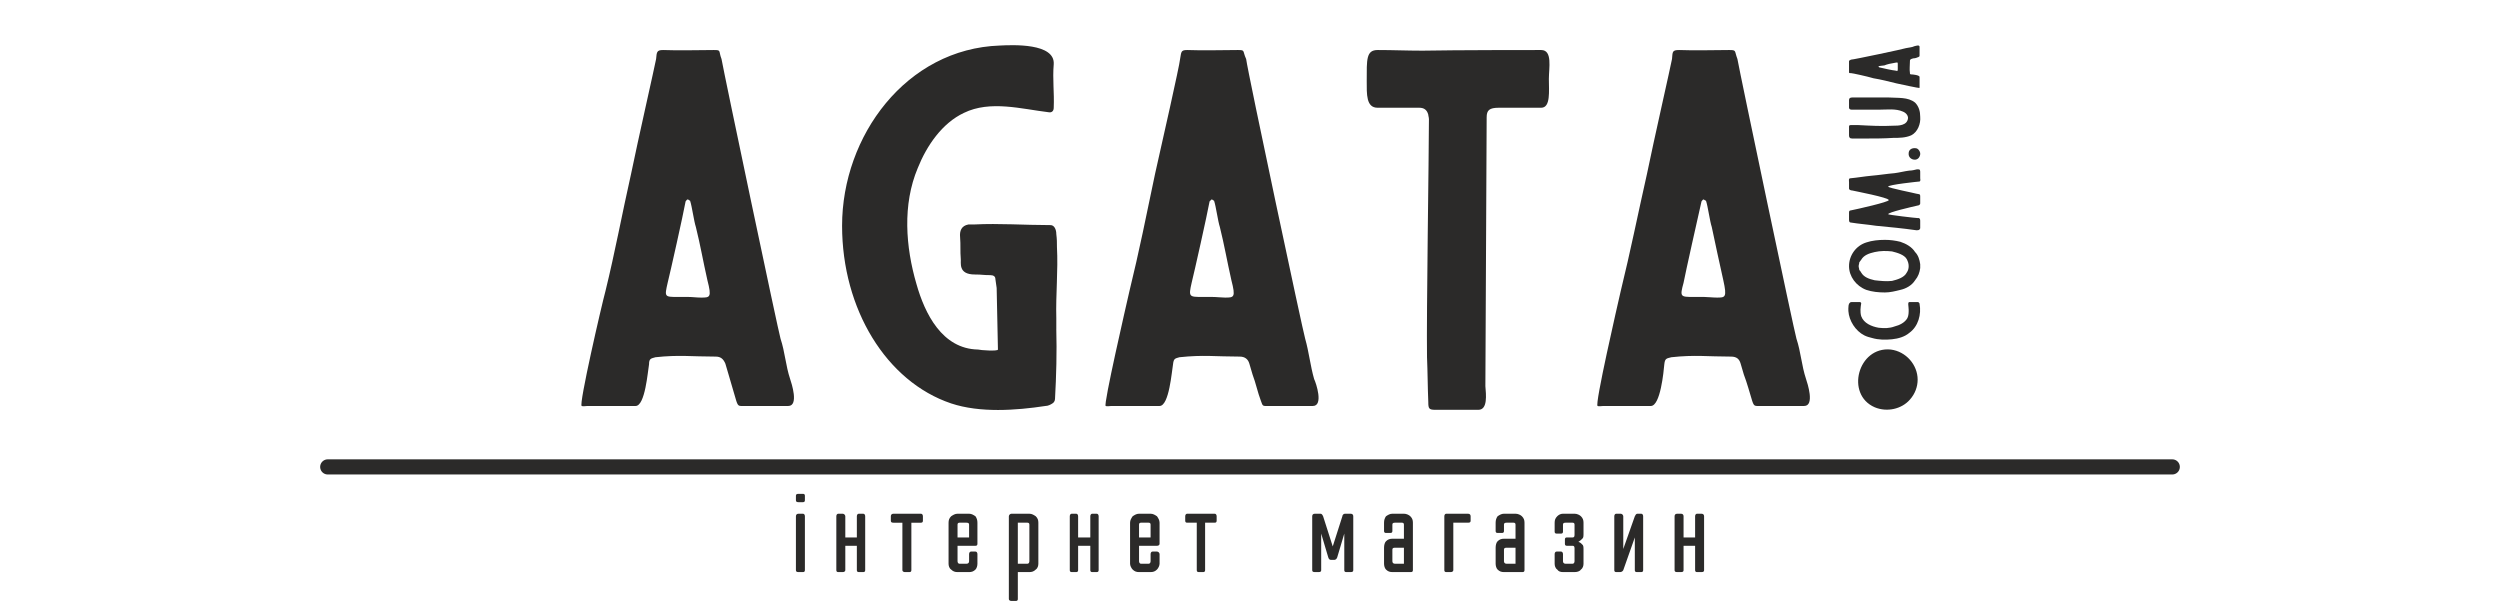 <?xml version="1.0" encoding="UTF-8"?>
<!DOCTYPE svg PUBLIC "-//W3C//DTD SVG 1.1//EN" "http://www.w3.org/Graphics/SVG/1.1/DTD/svg11.dtd">
<!-- Creator: CorelDRAW X7 -->
<svg xmlns="http://www.w3.org/2000/svg" xml:space="preserve" width="3898px" height="945px" version="1.1" style="shape-rendering:geometricPrecision; text-rendering:geometricPrecision; image-rendering:optimizeQuality; fill-rule:evenodd; clip-rule:evenodd"
viewBox="0 0 3898 945"
 xmlns:xlink="http://www.w3.org/1999/xlink">
 <defs>
  <style type="text/css">
   <![CDATA[
    .str0 {stroke:#2B2A29;stroke-width:23.624;stroke-linecap:round;stroke-linejoin:round}
    .fil1 {fill:none}
    .fil0 {fill:#2B2A29;fill-rule:nonzero}
   ]]>
  </style>
 </defs>
 <g id="Layer_x0020_1">
  <g id="_787386976">
   <path class="fil0" d="M975 633c-23,0 -40,0 -59,0 -3,0 -7,1 -9,0 -5,-1 31,-157 37,-179 15,-61 26,-121 40,-183 10,-49 37,-168 39,-179 1,-11 1,-14 11,-14 26,1 53,0 79,0 12,0 7,1 12,14 4,23 89,427 92,436 7,21 8,42 15,63 2,6 14,42 -3,42 -12,0 -56,0 -68,0 -9,0 -10,1 -13,-8 -4,-13 -8,-28 -12,-41l-5 -17c-3,-7 -7,-11 -15,-11 -38,0 -57,-3 -94,1 -7,2 -10,2 -10,11 -2,11 -6,65 -21,65 -7,0 -14,0 -16,0zm98 -170c7,0 13,1 20,1 14,0 17,0 10,-27 -7,-31 -11,-55 -18,-83 -3,-9 -6,-32 -9,-41 -1,0 -2,-2 -4,-2 -1,0 -2,2 -3,3 -4,22 -24,111 -28,127 -5,22 -5,22 16,22l16 0zm574 50c0,-6 0,-11 0,-17 -1,-37 3,-74 1,-111 0,-7 0,-12 -1,-20 0,-7 -3,-14 -9,-14 -41,0 -80,-3 -119,-1l-9 0c-11,2 -14,10 -13,20 1,12 0,22 1,33 1,6 -5,25 22,25 12,0 12,1 24,1 5,0 8,2 8,6 1,5 1,9 2,14l2 96c0,3 -28,1 -31,0 -56,-1 -83,-56 -96,-102 -17,-58 -22,-124 2,-181 14,-35 38,-70 72,-86 41,-20 90,-6 132,-1 5,1 8,-2 8,-7 1,-24 -2,-44 0,-68 2,-33 -64,-30 -84,-29 -146,5 -246,141 -246,281 0,130 69,243 170,277 45,15 101,11 147,4 4,0 8,-2 11,-4 2,-1 4,-4 4,-7 2,-36 3,-73 2,-109zm145 120c-23,0 -40,0 -59,0 -3,0 -7,1 -9,0 -4,-1 32,-157 37,-179 15,-61 27,-121 40,-183 11,-49 38,-168 39,-179 2,-11 1,-14 11,-14 27,1 53,0 79,0 12,0 7,1 13,14 3,23 89,427 92,436 6,21 8,42 14,63 3,6 15,42 -2,42 -13,0 -57,0 -69,0 -9,0 -9,1 -12,-8 -5,-13 -8,-28 -13,-41l-5 -17c-2,-7 -7,-11 -15,-11 -38,0 -56,-3 -94,1 -7,2 -9,2 -10,11 -2,11 -6,65 -21,65 -7,0 -13,0 -16,0zm98 -170c7,0 14,1 20,1 14,0 17,0 10,-27 -7,-31 -11,-55 -18,-83 -3,-9 -6,-32 -9,-41 -1,0 -2,-2 -4,-2 0,0 -2,2 -3,3 -4,22 -24,111 -28,127 -5,22 -4,22 17,22l15 0zm335 94c-1,-67 3,-318 3,-371 0,-3 -1,-5 -1,-7 -2,-8 -7,-11 -14,-11 -12,0 -55,0 -65,0 -18,0 -17,-21 -17,-42 0,-33 -1,-48 17,-48 25,0 45,1 70,1 50,-1 172,-1 185,-1 18,0 12,28 12,45 0,19 3,45 -12,45l-66 0c-15,0 -19,4 -19,15l-2 419c1,13 4,37 -11,37l-67 0c-10,0 -11,-2 -11,-12 -1,-23 -1,-47 -2,-70zm334 76c-23,0 -41,0 -59,0 -3,0 -7,1 -9,0 -5,-1 31,-157 36,-179 15,-61 27,-121 41,-183 10,-49 37,-168 39,-179 1,-11 0,-14 11,-14 26,1 53,0 78,0 12,0 8,1 13,14 4,23 89,427 92,436 7,21 8,42 15,63 2,6 14,42 -3,42 -13,0 -56,0 -68,0 -9,0 -10,1 -13,-8 -4,-13 -8,-28 -13,-41l-5 -17c-2,-7 -6,-11 -15,-11 -37,0 -56,-3 -93,1 -8,2 -10,2 -11,11 -1,11 -6,65 -21,65 -6,0 -13,0 -15,0zm98 -170c6,0 13,1 20,1 13,0 16,0 10,-27 -7,-31 -12,-55 -18,-83 -3,-9 -6,-32 -9,-41 -1,0 -3,-2 -4,-2 -1,0 -2,2 -3,3 -5,22 -25,111 -28,127 -6,22 -5,22 16,22l16 0zm333 129c0,11 -4,22 -12,31 -13,15 -36,20 -55,12 -46,-20 -26,-95 25,-90 24,3 42,24 42,47z"/>
   <path class="fil0" d="M2900 471c1,0 2,1 2,2 -1,6 -2,13 0,20 4,11 16,16 27,18 9,1 17,1 25,-2 8,-2 16,-6 20,-13 2,-4 2,-9 2,-13 0,-5 -2,-12 1,-12 3,0 3,0 5,0l9 0c0,0 1,1 1,1 1,1 1,1 1,2 3,16 -2,35 -16,45 -7,6 -17,9 -27,10 -10,1 -21,1 -31,-2 -4,-1 -8,-2 -12,-4 -14,-7 -24,-23 -25,-38 0,-4 -1,-14 5,-14 4,0 8,0 13,0zm10 -93c-16,5 -27,20 -27,37 0,16 11,31 27,37 9,3 19,4 29,4 8,0 16,-2 24,-4 9,-2 18,-7 23,-15 5,-6 7,-12 8,-19 0,-1 0,-2 0,-3 0,-1 0,-2 0,-3 -1,-7 -3,-14 -8,-19 -5,-8 -14,-13 -23,-16 -8,-2 -16,-3 -24,-3 -10,0 -20,1 -29,4zm40 14c8,2 19,5 23,12 2,4 3,7 3,11 0,4 -1,7 -3,10 -4,8 -15,11 -23,13 -9,1 -18,0 -27,-1 -9,-2 -17,-5 -21,-12 -1,-2 -2,-3 -3,-4 0,-2 -1,-4 -1,-6 0,-2 1,-4 1,-6 1,-1 2,-3 3,-4 4,-7 12,-10 21,-12 9,-2 18,-2 27,-1zm-67 -55l0 -5c0,-2 0,-4 3,-4 10,-2 59,-13 59,-16 0,-4 -53,-14 -57,-15 -2,0 -5,-1 -5,-3l0 -10c0,-2 -1,-6 2,-6 11,-1 22,-3 33,-4 12,-1 24,-3 36,-4 8,-1 15,-3 23,-4 4,0 8,-1 12,-2 1,0 1,0 2,0 3,0 3,2 3,5 0,3 0,6 0,9 0,1 1,4 -1,5 -1,0 -49,5 -49,8 0,2 41,10 44,11 4,1 6,0 6,4 0,3 0,7 0,11 0,2 -1,2 -2,3 -13,3 -48,11 -48,14 0,1 43,6 46,6 1,0 2,0 2,0 2,1 2,3 2,4 0,4 0,8 0,12 -1,3 -3,3 -6,3 -21,-3 -42,-5 -63,-7 -13,-2 -27,-3 -39,-5 -3,0 -3,-3 -3,-5 0,-2 0,-3 0,-5zm102 -106c2,0 4,0 6,2 3,3 4,7 2,11 -4,9 -18,5 -17,-5 0,-5 4,-8 9,-8zm-78 -15c-6,0 -13,0 -19,0 -4,0 -5,-2 -5,-5 0,-4 0,-8 0,-11l0 -3c0,-2 2,-2 4,-2 4,0 7,0 10,0 19,1 37,2 55,1 8,0 22,0 23,-12 0,-4 -3,-8 -8,-10 -11,-5 -25,-3 -37,-3 -15,0 -29,0 -43,0 -2,0 -4,-1 -4,-3 0,-4 0,-8 0,-12 0,-3 2,-4 5,-4 20,0 38,0 57,0 14,1 30,-1 41,8 6,6 8,14 8,22 1,11 -4,24 -14,29 -9,4 -19,4 -28,4 -15,1 -30,1 -45,1zm86 -93c0,5 0,8 0,12 0,1 0,1 0,2 0,1 -31,-6 -36,-7 -12,-3 -24,-6 -36,-8 -10,-3 -33,-8 -35,-8 -3,0 -3,0 -3,-2 0,-6 0,-11 0,-16 0,-2 0,-1 3,-3 4,0 84,-17 86,-18 4,-1 9,-1 13,-3 1,0 8,-3 8,1 0,2 0,11 0,13 0,2 0,2 -2,3 -2,1 -5,2 -8,2l-3 1c-2,1 -2,2 -2,3 0,8 -1,12 0,19 0,1 0,2 2,2 2,0 13,1 13,4 0,2 0,3 0,3zm-34 -19c0,-1 0,-3 0,-4 0,-3 0,-3 -5,-2 -6,1 -11,2 -16,4 -2,0 -7,1 -8,1 -1,0 -1,1 -1,1 0,0 0,0 1,1 4,1 22,5 25,5 4,1 4,1 4,-3l0 -3z"/>
  </g>
  <line class="fil1 str0" x1="511" y1="728" x2="3387" y2= "728" />
  <path class="fil0" d="M1241 805c0,-2 1,-4 4,-4l7 0c2,0 3,2 3,4l0 84c0,2 -1,3 -3,3l-7 0c-3,0 -4,-1 -4,-3l0 -84zm0 -32c0,-2 1,-3 4,-3l7 0c2,0 3,1 3,3l0 7c0,2 -1,3 -3,3l-7 0c-3,0 -4,-1 -4,-3l0 -7zm95 78l-18 0 0 38c0,2 -2,3 -4,3l-7 0c-2,0 -3,-1 -3,-3l0 -84c0,-2 1,-4 3,-4l7 0c2,0 4,2 4,4l0 33 18 0 0 -33c0,-2 1,-4 3,-4l7 0c2,0 3,2 3,4l0 84c0,2 -1,3 -3,3l-7 0c-2,0 -3,-1 -3,-3l0 -38zm85 -36l0 74c0,2 -1,3 -3,3l-7 0c-2,0 -4,-1 -4,-3l0 -74 -14 0c-3,0 -4,-1 -4,-3l0 -7c0,-2 1,-4 4,-4l43 0c2,0 3,2 3,4l0 7c0,2 -1,3 -3,3l-15 0zm103 64c0,3 -1,7 -3,9 -3,3 -6,4 -10,4l-18 0c-4,0 -7,-1 -10,-4 -3,-2 -4,-6 -4,-9l0 -64c0,-4 1,-7 4,-10 3,-2 6,-4 10,-4l18 0c4,0 7,2 10,4 2,3 3,6 3,10l0 33c0,2 -1,3 -3,3l-28 0 0 24c0,2 1,4 3,4l11 0c3,0 4,-2 4,-4l0 -11c0,-2 1,-4 3,-4l7 0c2,0 3,2 3,4l0 15zm-31 -41l18 0 0 -20c0,-2 -1,-3 -4,-3l-11 0c-2,0 -3,1 -3,3l0 20zm112 -20c0,-2 -1,-3 -3,-3l-15 0 0 64 15 0c2,0 3,-2 3,-4l0 -57zm14 61c0,3 -1,7 -4,9 -3,3 -6,4 -10,4l-18 0 0 42c0,2 -1,3 -3,3l-7 0c-2,0 -4,-1 -4,-3l0 -129c0,-2 2,-4 4,-4l28 0c4,0 7,2 10,4 3,3 4,6 4,10l0 64zm81 -28l-19 0 0 38c0,2 -1,3 -3,3l-7 0c-2,0 -3,-1 -3,-3l0 -84c0,-2 1,-4 3,-4l7 0c2,0 3,2 3,4l0 33 19 0 0 -33c0,-2 1,-4 3,-4l7 0c2,0 3,2 3,4l0 84c0,2 -1,3 -3,3l-7 0c-2,0 -3,-1 -3,-3l0 -38zm108 28c0,3 -2,7 -4,9 -3,3 -6,4 -10,4l-18 0c-4,0 -7,-1 -10,-4 -2,-2 -4,-6 -4,-9l0 -64c0,-4 2,-7 4,-10 3,-2 6,-4 10,-4l18 0c4,0 7,2 10,4 2,3 4,6 4,10l0 33c0,2 -2,3 -4,3l-28 0 0 24c0,2 1,4 3,4l12 0c2,0 3,-2 3,-4l0 -11c0,-2 1,-4 3,-4l7 0c2,0 4,2 4,4l0 15zm-32 -41l18 0 0 -20c0,-2 -1,-3 -3,-3l-12 0c-2,0 -3,1 -3,3l0 20zm103 -23l0 74c0,2 -1,3 -3,3l-7 0c-2,0 -3,-1 -3,-3l0 -74 -15 0c-2,0 -3,-1 -3,-3l0 -7c0,-2 1,-4 3,-4l43 0c2,0 3,2 3,4l0 7c0,2 -1,3 -3,3l-15 0zm197 58c-3,0 -4,-1 -5,-4l-11 -37 0 57c0,2 -1,3 -4,3l-6 0c-3,0 -4,-1 -4,-3l0 -84c0,-2 1,-4 4,-4l9 0c2,0 3,2 4,4l15 47 15 -47c0,-2 2,-4 4,-4l9 0c3,0 4,2 4,4l0 84c0,2 -1,3 -4,3l-7 0c-2,0 -3,-1 -3,-3l0 -57 -11 37c-1,3 -3,4 -5,4l-4 0zm113 -19l-14 0c-3,0 -4,1 -4,3l0 18c0,2 1,4 4,4l14 0 0 -25zm-18 38c-4,0 -7,-1 -10,-4 -2,-2 -3,-6 -3,-9l0 -25c0,-4 1,-8 3,-10 3,-3 6,-4 10,-4l18 0 0 -22c0,-2 -1,-3 -3,-3l-11 0c-3,0 -4,1 -4,3l0 10c0,2 -1,3 -3,3l-7 0c-2,0 -3,-1 -3,-3l0 -13c0,-4 1,-7 3,-10 3,-2 6,-4 10,-4l18 0c4,0 8,2 10,4 3,3 4,6 4,10l0 74c0,2 -1,3 -3,3l-29 0zm95 -77l0 74c0,2 -2,3 -4,3l-7 0c-2,0 -3,-1 -3,-3l0 -84c0,-2 1,-4 3,-4l34 0c3,0 4,2 4,4l0 7c0,2 -1,3 -4,3l-23 0zm97 39l-14 0c-3,0 -4,1 -4,3l0 18c0,2 1,4 4,4l14 0 0 -25zm-18 38c-4,0 -7,-1 -10,-4 -2,-2 -3,-6 -3,-9l0 -25c0,-4 1,-8 3,-10 3,-3 6,-4 10,-4l18 0 0 -22c0,-2 -1,-3 -3,-3l-11 0c-3,0 -4,1 -4,3l0 10c0,2 -1,3 -3,3l-7 0c-2,0 -3,-1 -3,-3l0 -13c0,-4 1,-7 3,-10 3,-2 6,-4 10,-4l18 0c4,0 8,2 10,4 3,3 4,6 4,10l0 74c0,2 -1,3 -3,3l-29 0zm79 -28c0,-2 1,-4 3,-4l7 0c2,0 3,2 3,4l0 11c0,2 1,4 4,4l11 0c2,0 3,-2 3,-4l0 -20c0,-3 -1,-4 -3,-4l-9 0c-2,0 -3,-1 -3,-3l0 -7c0,-2 1,-3 3,-3l9 0c2,0 3,-1 3,-4l0 -16c0,-2 -1,-3 -3,-3l-11 0c-3,0 -4,1 -4,3l0 11c0,2 -1,3 -3,3l-7 0c-2,0 -3,-1 -3,-3l0 -14c0,-4 1,-7 4,-10 2,-2 5,-4 9,-4l18 0c4,0 8,2 10,4 3,3 4,6 4,10l0 18c0,2 0,4 -1,6 -1,1 -2,2 -3,3 -1,1 -3,2 -4,3 1,0 3,1 4,2 1,1 2,2 3,3 1,2 1,4 1,6l0 23c0,3 -1,7 -4,9 -2,3 -6,4 -10,4l-18 0c-4,0 -7,-1 -9,-4 -3,-2 -4,-6 -4,-9l0 -15zm107 25c-1,2 -3,3 -5,3l-6 0c-2,0 -3,-1 -3,-3l0 -84c0,-2 1,-4 3,-4l7 0c2,0 4,2 4,4l0 51 18 -51c1,-2 2,-4 4,-4l6 0c2,0 3,2 3,4l0 84c0,2 -1,3 -3,3l-7 0c-2,0 -3,-1 -3,-3l0 -51 -18 51zm112 -38l-18 0 0 38c0,2 -1,3 -4,3l-6 0c-3,0 -4,-1 -4,-3l0 -84c0,-2 1,-4 4,-4l6 0c3,0 4,2 4,4l0 33 18 0 0 -33c0,-2 1,-4 3,-4l7 0c3,0 4,2 4,4l0 84c0,2 -1,3 -4,3l-7 0c-2,0 -3,-1 -3,-3l0 -38z"/>
 </g>
</svg>
